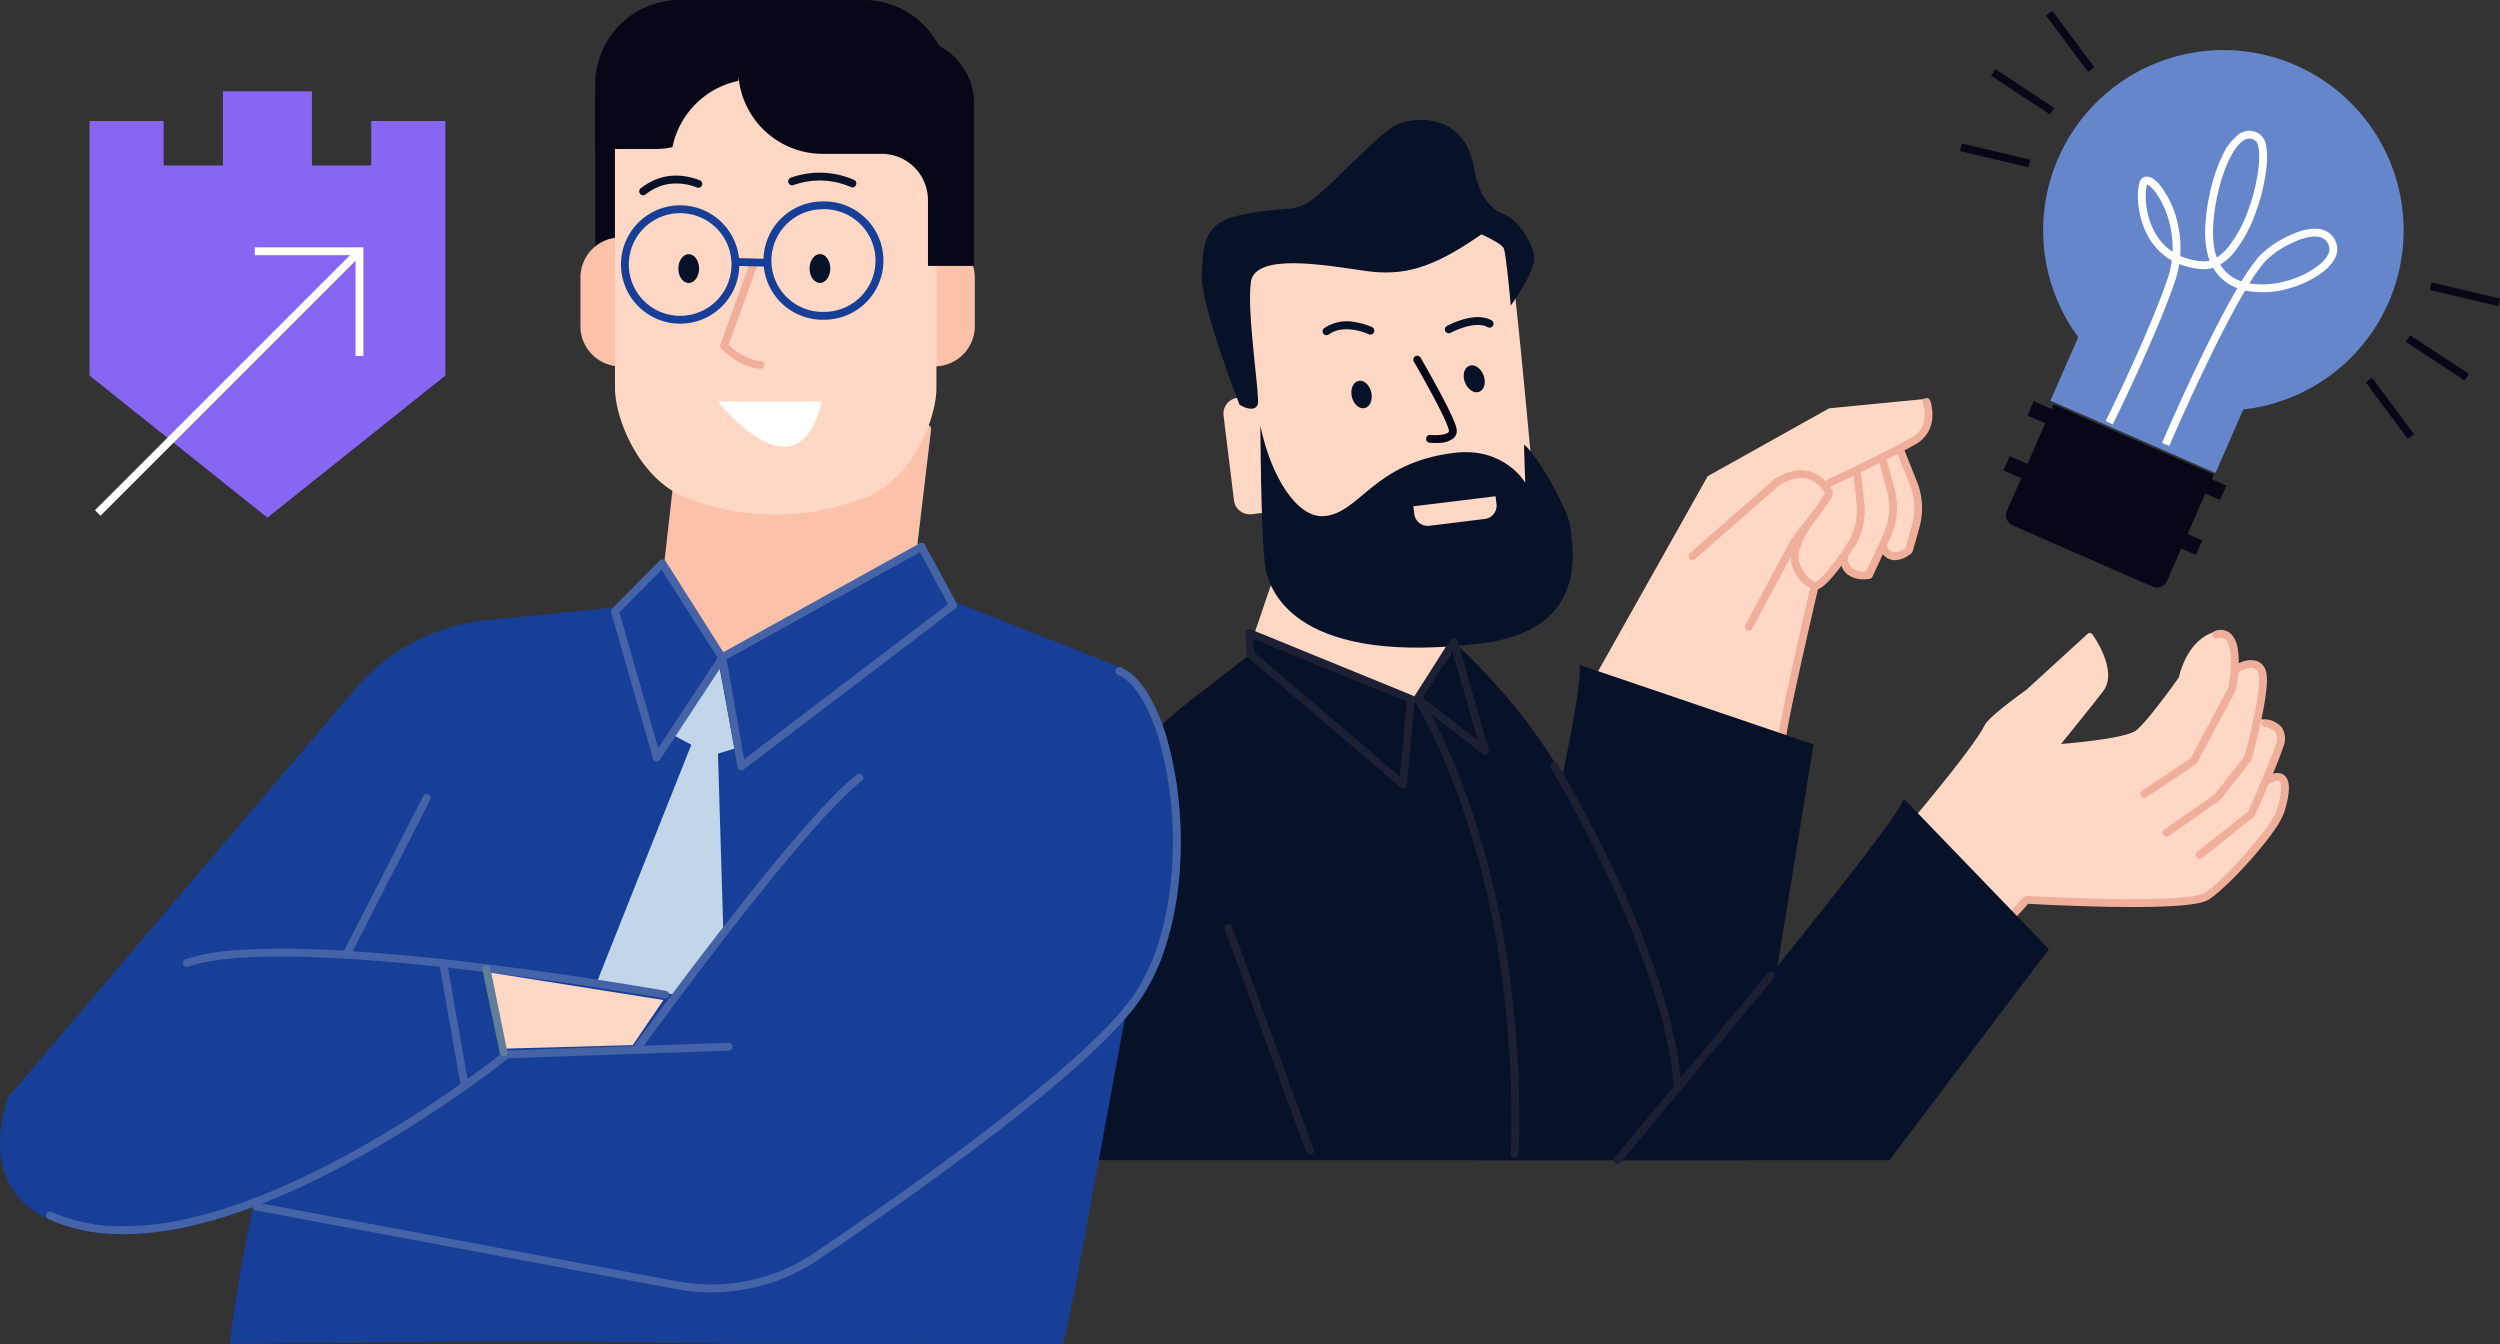 <svg xmlns="http://www.w3.org/2000/svg" width="638.1" height="343.07" viewBox="0 0 638.1 343.07"><rect x="0" y="0" width="638.1" height="343.07" fill="#333333" stroke="none"/><g transform="translate(65.075 -246.867)"><g transform="translate(-2294.344 -361.367)"><path d="M2726.766,745.631a3.167,3.167,0,0,0-3.044-.182c1.111-2.678,2.165-5.339,2.8-7.23a5.153,5.153,0,0,0-.287-4.681c-1.129-1.663-4.373-2.227-5.3-2.353,1.051-5.019,1.857-10.379,1.068-12.436a3.571,3.571,0,0,0-2.222-2.238,6.644,6.644,0,0,0-4.636.728c.062-2.977-.319-6.182-1.96-7.694a3.731,3.731,0,0,0-3.757-.707c-7.019,1.97-9.073,10.3-9.367,11.677-.9,1.278-7.839,11.027-10.868,13.516-2.155,1.772-12.671,2.976-19.237,3.515,2.463-3.034,7.98-9.858,10.747-13.464,3.966-5.169-2.476-14.149-2.752-14.528a.8.8,0,0,0-.575-.33.769.769,0,0,0-.629.206l-15.625,14.289c-.983.7-9.63,6.861-10.72,9.146-2.33,4.878-15.931,21.121-16.07,21.287l-9.07,10.872a.814.814,0,0,0-.088.911l17.268,31.585a.812.812,0,0,0,.616.416.663.663,0,0,0,.1.007.813.813,0,0,0,.6-.266l17.76-19.537c5.7.33,41,2.216,46.052-1.051,5.016-3.245,17.637-16.964,19.259-22.373C2728.332,749.691,2728.314,746.8,2726.766,745.631Z" transform="translate(85.361 60.585)" fill="#ffd8c5"></path><path d="M2664.864,672.733a.811.811,0,0,0-.843-.531l-24.627,2.4a.814.814,0,0,0-.317.1l-30.637,17.119a.814.814,0,0,0-.31.31L2579.6,742.892a.813.813,0,0,0,.467,1.174l47.025,14.754a.881.881,0,0,0,.243.036.81.81,0,0,0,.807-.721c.544-4.9,7.046-33.027,8.08-37.478.94-.247,2.663-1.486,6.248-6.325a4.524,4.524,0,0,0,1.378,2.388,6.461,6.461,0,0,0,4.244,1.351,9.084,9.084,0,0,0,1.441-.11.815.815,0,0,0,.591-.46l2.792-6.046a3.708,3.708,0,0,0,2.4,1.663,3.8,3.8,0,0,0,.69.063,7.352,7.352,0,0,0,4.123-1.712.818.818,0,0,0,.253-.4l1.7-6.023a18.282,18.282,0,0,0-.619-11.7l-3.211-8.024c-.008-.024-.028-.039-.039-.062,1.152-.607,2.187-1.168,3-1.637C2667.425,680.021,2664.889,672.806,2664.864,672.733Z" transform="translate(56.906 37.837)" fill="#ffd8c5"></path><path d="M2600.317,711.276s22.578,20.19,31.388,41.815,10.411,90.5,10.411,90.5H2488.343l6.6-50.578a101.264,101.264,0,0,1,38.582-67.1l14.887-11.479.2-5.5,42.649,17.419Z" transform="translate(0 60.775)" fill="#071229"></path><g transform="translate(2740.385 621.046)"><path d="M2.847,0H41.768a2.847,2.847,0,0,1,2.847,2.847V32.505a0,0,0,0,1,0,0H0a0,0,0,0,1,0,0V2.847A2.847,2.847,0,0,1,2.847,0Z" transform="matrix(-0.916, -0.401, 0.401, -0.916, 40.866, 138.061)" fill="#080717"></path><path d="M2653.761,644.965a46,46,0,1,1,47.232,64.141l-7.1,16.216-42.133-18.459,7.1-16.215A45.952,45.952,0,0,1,2653.761,644.965Z" transform="translate(-2639.526 -617.413)" fill="#6686cc"></path><path d="M48.353,23.367-.8,1.832.8-1.832,49.958,19.7Z" transform="translate(1.041 105.435)" fill="#080717"></path><path d="M48.353,23.367-.8,1.832.8-1.832,49.958,19.7Z" transform="translate(7.181 91.422)" fill="#080717"></path><path d="M2675.6,710.155l-1.839-.787c.041-.094,4.1-9.557,9.139-20.084q5.807-12.124,10.094-19.412a11.865,11.865,0,0,1-6.2-5.207,7.336,7.336,0,0,1-2.8.342,19.36,19.36,0,0,1-5.836-1.3,26.022,26.022,0,0,1-1.139,4.576c-5.188,14.921-15.733,36.151-15.839,36.364l-1.791-.891c.105-.212,10.595-21.33,15.74-36.129a24.168,24.168,0,0,0,1.139-4.825l-.181-.1a15.609,15.609,0,0,1-5.035-4.7c-3.593-5.222-3.928-12.1-3.023-15.107a1.941,1.941,0,0,1,1.44-1.463c1.018-.225,2.237.421,3.523,1.867a23.815,23.815,0,0,1,4.74,9.956,27.864,27.864,0,0,1,.664,8.387,17.024,17.024,0,0,0,5.746,1.375,5.324,5.324,0,0,0,1.775-.173q-.246-.629-.439-1.3a24.761,24.761,0,0,1-.639-7.811,50.884,50.884,0,0,1,1.365-9.133,42.642,42.642,0,0,1,2.894-8.386,14.277,14.277,0,0,1,4.177-5.573,4.856,4.856,0,0,1,2.7-.953h.082a4.641,4.641,0,0,1,2.754.968,4.7,4.7,0,0,1,1.572,3.157,19.346,19.346,0,0,1,.083,4.719,48.8,48.8,0,0,1-2.793,12.023,34.616,34.616,0,0,1-5.5,10.15,14.132,14.132,0,0,1-3.549,3.136,9.882,9.882,0,0,0,5.423,4.291,48.716,48.716,0,0,1,4.5-6.39,25.3,25.3,0,0,1,6.85-4.893c4.54-2.3,7.4-2.35,9.008-1.985a5.159,5.159,0,0,1,3.941,3.92c.585,2.107-.52,4.458-3.109,6.621a25.179,25.179,0,0,1-9,4.5,23.212,23.212,0,0,1-11.258.571c-3.464,5.84-7.249,13.377-10.268,19.68C2679.675,700.637,2675.635,710.061,2675.6,710.155Zm20.473-41.5a21.747,21.747,0,0,0,9.614-.681,23.122,23.122,0,0,0,8.259-4.11,8.6,8.6,0,0,0,2.135-2.475,2.821,2.821,0,0,0,.329-2.075,3.185,3.185,0,0,0-2.458-2.505c-1.812-.413-4.533.233-7.659,1.819a23.231,23.231,0,0,0-6.249,4.427A44.686,44.686,0,0,0,2696.068,668.654Zm-.021-36.969a2.843,2.843,0,0,0-1.63.59c-2.366,1.655-4.77,6.556-6.274,12.789-1.5,6.21-1.784,12.311-.747,15.923q.155.539.346,1.043a12.349,12.349,0,0,0,2.888-2.614,32.642,32.642,0,0,0,5.158-9.555,46.718,46.718,0,0,0,2.678-11.505c.325-3.807-.249-5.659-.839-6.089A2.669,2.669,0,0,0,2696.047,631.685ZM2669.963,643.4c-.007.019-.015.041-.023.068-.686,2.278-.581,8.546,2.756,13.4a13.657,13.657,0,0,0,3.756,3.712,25.726,25.726,0,0,0-.459-5.879,23.839,23.839,0,0,0-3.755-9.142C2671.076,643.953,2670.253,643.485,2669.963,643.4Z" transform="translate(-2633.043 -609.129)" fill="#fff"></path></g><g transform="translate(2536.013 638.807)"><path d="M2577.968,750.207v3.781l-8.643,12.423-41.59-17.284,5.4-15.844-9.724-69.68s-3.78-11.523,11.883-13.324,54.736-7.741,56.717-3.6,8.462,81.383,8.823,84.623S2585.531,748.047,2577.968,750.207Z" transform="translate(-2514.368 -617.8)" fill="#ffd8c5"></path><path d="M2534.712,701.175l-6.388.785a4.082,4.082,0,0,1-4.548-3.556l-2.649-21.607a4.082,4.082,0,0,1,3.554-4.548l4.619-.565" transform="translate(-2515.566 -601.291)" fill="#ffd8c5"></path><path d="M2570.522,666.771s5.357-7.347,6-11.521c.324-2.117-2.616-9.61-8.084-11.96s-9.041,3.7-9.041,3.7,8.706,3.538,9.34,5.188S2570.522,666.771,2570.522,666.771Z" transform="translate(-2491.656 -619.357)" fill="#071229"></path><path d="M2527.332,701.084s-9.931-25.323-9.633-33.128.467-13.22,9.421-15.181c13.4-2.935,13.932.016,20-5.043s16.651-16.758,20.606-18.28c6.585-2.534,17.509-1.5,19.536,11.632,1.5,9.691,7.731,11.351,7.615,11.732-.382,1.254-2.727,2.67-6.764,5.425-11.568,7.893-18.824,10.077-28.607,8.687s-28.1-4.753-29.269,2.727,2.363,29.489,1.75,31.291S2529.136,702.157,2527.332,701.084Z" transform="translate(-2517.692 -628.347)" fill="#071229"></path><path d="M2526.9,676.448s.085,26.528,1.179,35.457c.989,8.076,9.58,25.658,55.189,20.063,27-3.312,23.571-23.034,22.771-29.551-.608-4.962-8.614-18.7-11.815-21.2-.1-.08.281,9.718.281,9.718s-5.286-9.184-18.124-7.61c-20.705,2.539-23.919,15.234-33.074,16.141C2536.267,700.166,2529.588,689.356,2526.9,676.448Z" transform="translate(-2511.944 -598.317)" fill="#071229"></path><path d="M2555,695.042l14.172-1.738a3.428,3.428,0,0,0,2.983-3.819l-.243-1.983-20.975,2.573.244,1.983A3.428,3.428,0,0,0,2555,695.042Z" transform="translate(-2496.933 -591.416)" fill="#ffd8c5"></path><g transform="translate(31.835 51.369)"><path d="M2556.5,663.1a1,1,0,0,1-.483-1.876,22.111,22.111,0,0,1,3.946-1.608c3.075-.915,5.575-.862,7.429.158a1,1,0,1,1-.964,1.752c-1.7-.932-4.122-.517-5.861,0a20.447,20.447,0,0,0-3.588,1.455A1,1,0,0,1,2556.5,663.1Z" transform="translate(-2525.296 -659.972)" fill="#071229"></path><path d="M2537.291,663.161a1,1,0,0,1-.588-1.81,10.489,10.489,0,0,1,8.072-1.493,17.258,17.258,0,0,1,4.155,1.252,1,1,0,0,1-.861,1.805c-.114-.053-6.185-2.852-10.192.055A1,1,0,0,1,2537.291,663.161Z" transform="translate(-2537.29 -659.549)" fill="#071229"></path><path d="M2559.162,671.28c.7,1.837,2.332,2.922,3.645,2.422s1.811-2.4,1.111-4.233-2.333-2.924-3.645-2.424S2558.462,669.442,2559.162,671.28Z" transform="translate(-2523.833 -655.632)" fill="#071229"></path><path d="M2541.317,673.438c.441,1.918,1.907,3.218,3.276,2.9s2.123-2.123,1.684-4.041-1.907-3.216-3.276-2.9S2540.879,671.521,2541.317,673.438Z" transform="translate(-2534.854 -654.116)" fill="#071229"></path><path d="M2556.179,687.3c-.8,0-1.379-.057-1.412-.06a1,1,0,0,1,.1-2c.033,0,.067,0,.1.005,1.441.143,3.8.035,4.514-.651a.477.477,0,0,0,.161-.415c-.018-.345-.394-2.058-4.48-9.633-2.223-4.121-4.459-7.965-4.482-8a1,1,0,0,1,1.729-1.006c.022.039,2.273,3.906,4.511,8.056,4.141,7.676,4.677,9.659,4.719,10.482a2.466,2.466,0,0,1-.779,1.967,5.971,5.971,0,0,1-3.8,1.229C2556.749,687.3,2556.451,687.3,2556.179,687.3Z" transform="translate(-2528.391 -656.178)" fill="#080717"></path></g></g><g transform="translate(2661.238 710.848)"><path d="M2616.235,694.422a1,1,0,0,1-.427-1.9c.159-.075,15.944-7.527,21.55-10.772a6.288,6.288,0,0,0,3.294-5.384,9.34,9.34,0,0,0-.429-3.321,1,1,0,1,1,1.879-.683,11.361,11.361,0,0,1,.547,4.113,8.284,8.284,0,0,1-4.289,7.006c-5.679,3.287-21.048,10.543-21.7,10.85A1,1,0,0,1,2616.235,694.422Z" transform="translate(-2581.394 -672.699)" fill="#f0af9b"></path><path d="M2609.2,723.991a1,1,0,0,1-.881-1.471l11.713-21.925a1,1,0,0,1,.1-.153c.021-.026,2.072-2.6,4.155-5.352a48.851,48.851,0,0,0,4.281-6.172,7.278,7.278,0,0,0-4.568-3.729c-3.286-.752-6.6,1.395-6.976,1.649l-21.581,18.884a1,1,0,1,1-1.317-1.505l21.624-18.922c.025-.022.051-.042.077-.061.171-.122,4.247-2.987,8.6-2a9.35,9.35,0,0,1,6.069,5.033c.354.641.094,1.353-1.211,3.312-.714,1.071-1.74,2.5-3.048,4.24-2.023,2.692-4.117,5.331-4.488,5.8l-11.67,21.844A1,1,0,0,1,2609.2,723.991Z" transform="translate(-2594.785 -665.625)" fill="#f0af9b"></path><path d="M2616.164,713.643a1.714,1.714,0,0,1-.374-.041,7.777,7.777,0,0,1-4.422-3.636,8.647,8.647,0,0,1-1.452-5.928,22.342,22.342,0,0,1,2.846-6.668,1,1,0,0,1,1.684,1.078h0a20.677,20.677,0,0,0-2.563,5.947c-.5,2.783,2.156,6.721,4.295,7.243.141-.033.98-.327,3.156-2.922,1.3-1.556,2.857-3.651,4.613-6.227a16.3,16.3,0,0,0,2.707-10.941l-.832-7.649a1,1,0,1,1,1.988-.216l.832,7.649a18.3,18.3,0,0,1-3.043,12.284,79.525,79.525,0,0,1-4.978,6.674C2618.643,712.608,2617.275,713.643,2616.164,713.643Z" transform="translate(-2584.772 -665.773)" fill="#f0af9b"></path><path d="M2623.66,712.174a6.66,6.66,0,0,1-4.376-1.4,5.378,5.378,0,0,1-1.643-4.555,1,1,0,0,1,1-.95h.051a1,1,0,0,1,.949,1.049,3.456,3.456,0,0,0,.965,2.952,5.259,5.259,0,0,0,3.671.875l4.342-9.407a16.419,16.419,0,0,0,.955-11.093l-1.986-7.448a1,1,0,0,1,1.933-.515l1.986,7.448a18.424,18.424,0,0,1-1.072,12.447l-4.577,9.916a1,1,0,0,1-.729.565A8.865,8.865,0,0,1,2623.66,712.174Z" transform="translate(-2579.898 -666.927)" fill="#f0af9b"></path><path d="M2627.652,708.211a4.034,4.034,0,0,1-.74-.067,4.093,4.093,0,0,1-2.869-2.277,1,1,0,0,1,1.761-.948,2.165,2.165,0,0,0,1.474,1.258,4.653,4.653,0,0,0,3.078-1.066l1.612-5.712a16.469,16.469,0,0,0-.558-10.537l-3.21-8.026a1,1,0,0,1,1.857-.743l3.21,8.026a18.386,18.386,0,0,1,.626,11.823l-1.7,6.023a1,1,0,0,1-.312.488,8.892,8.892,0,0,1-1.506,1A5.892,5.892,0,0,1,2627.652,708.211Z" transform="translate(-2575.968 -667.85)" fill="#f0af9b"></path><path d="M2608.945,740.724a1.019,1.019,0,0,1-.112-.006,1,1,0,0,1-.883-1.1c.6-5.4,7.944-36.955,8.257-38.3a1,1,0,1,1,1.948.454c-.076.327-7.629,32.777-8.217,38.063A1,1,0,0,1,2608.945,740.724Z" transform="translate(-2585.945 -654.691)" fill="#f0af9b"></path></g><g transform="translate(2729.78 611.594)"><g transform="translate(8.239 15.129)"><path d="M14.464,10.708-.549.836.549-.836,15.563,9.037Z" fill="#080717"></path></g><g transform="translate(0 34.231)"><path d="M17.254,5.115-.231.973.231-.973,17.715,3.169Z" fill="#080717"></path></g><g transform="translate(22.512)"><path d="M9.927,15.006-.8.6.8-.6,11.531,13.812Z" fill="#080717"></path></g></g><g transform="translate(2833.898 681.272)"><g transform="translate(9.989 13.371)"><path d="M14.464,10.708-.549.836.549-.836,15.563,9.037Z" fill="#080717"></path></g><g transform="translate(15.756)"><path d="M17.254,5.115-.231.973.231-.973,17.715,3.169Z" fill="#080717"></path></g><g transform="translate(0 23.965)"><path d="M9.927,15.006-.8.6.8-.6,11.531,13.812Z" fill="#080717"></path></g></g><g transform="translate(2728.513 770.03)"><path d="M2665.789,750.966a1,1,0,0,1-.556-1.832l12.405-8.271,9.649-18.063a42.08,42.08,0,0,0,.591-5.323c.2-4.754-.758-6.371-1.345-6.911a1.932,1.932,0,0,0-2.04-.294,1,1,0,1,1-.541-1.926,3.912,3.912,0,0,1,3.936.749,6.643,6.643,0,0,1,1.762,3.835,22.191,22.191,0,0,1,.225,4.655,43.048,43.048,0,0,1-.652,5.741,1,1,0,0,1-.1.28l-9.84,18.421a1,1,0,0,1-.327.361l-12.614,8.411A1,1,0,0,1,2665.789,750.966Z" transform="translate(-2617.732 -709.134)" fill="#f0af9b"></path><path d="M2669.3,757.922a1,1,0,0,1-.573-1.82l12.793-8.927,7.592-9.635c.251-.919,1.354-5,2.3-9.407,1.907-8.879,1.532-11.35,1.282-12a1.716,1.716,0,0,0-1.089-1.165c-1.314-.43-3.364.609-4.043,1.046a1,1,0,0,1-1.085-1.68,11.138,11.138,0,0,1,1.854-.924,5.822,5.822,0,0,1,3.891-.345,3.752,3.752,0,0,1,2.34,2.35c.412,1.074.454,2.852.13,5.6-.24,2.036-.686,4.577-1.325,7.55-1.083,5.039-2.366,9.661-2.379,9.707a1,1,0,0,1-.178.35l-7.808,9.91a1,1,0,0,1-.213.2l-12.915,9.012A1,1,0,0,1,2669.3,757.922Z" transform="translate(-2615.539 -706.179)" fill="#f0af9b"></path><path d="M2674.479,757.816a1,1,0,0,1-.623-1.783l13.025-10.361c.742-1.66,5.439-12.208,7.071-17.1a3.483,3.483,0,0,0-.068-3.091,3.873,3.873,0,0,0-2.641-1.3,1,1,0,1,1,.11-2,5.847,5.847,0,0,1,4.185,2.173,5.325,5.325,0,0,1,.311,4.848c-1.8,5.392-7.022,17.021-7.244,17.513a1,1,0,0,1-.289.372L2675.1,757.6A1,1,0,0,1,2674.479,757.816Z" transform="translate(-2612.307 -700.367)" fill="#f0af9b"></path><path d="M2636.2,783.783a1,1,0,0,1-.74-1.673l18.021-19.821a1,1,0,0,1,.8-.326c.1.006,10.32.6,21.026.787,6.275.108,11.484.057,15.483-.154,6.36-.335,8.269-1.006,8.84-1.376,5.039-3.26,17.136-16.8,18.508-21.373,1.759-5.863.795-6.956.584-7.116-.447-.339-1.6.127-2.093.439a1,1,0,1,1-1.074-1.687c.269-.171,2.674-1.633,4.373-.347,1.618,1.225,1.658,4.175.125,9.286a20.746,20.746,0,0,1-3,5.332c-1.408,1.978-3.242,4.264-5.3,6.611-4.191,4.776-8.521,8.911-11.031,10.535-.849.55-2.792,1.324-9.824,1.694-4.046.213-9.3.266-15.626.156-9.428-.163-18.477-.643-20.625-.763l-17.7,19.469A1,1,0,0,1,2636.2,783.783Z" transform="translate(-2636.203 -695.1)" fill="#f0af9b"></path></g><path d="M20.824,57.865a1,1,0,0,1-.939-.656L-.939.344a1,1,0,0,1,.6-1.283,1,1,0,0,1,1.283.6L21.763,56.521a1,1,0,0,1-.939,1.344Z" transform="translate(2542.804 845.1)" fill="#1d1f33"></path><path d="M2655.78,734.888l37.265,38.644-40.723,53.86h-69.163S2660.1,734.888,2655.78,734.888Z" transform="translate(59.195 76.974)" fill="#071229"></path><path d="M2586.993,713.932l60.068,20.424-17.3,106.12H2560.6S2591.316,713.932,2586.993,713.932Z" transform="translate(45.112 63.891)" fill="#071229"></path><path d="M2525.147,707.992a1,1,0,0,1,.378.074l41.231,16.842a1,1,0,0,1,.618,1.015l-1.963,21.818a1,1,0,0,1-1.645.671l-38.985-33.245a1,1,0,0,1-.35-.709l-.284-5.414a1,1,0,0,1,1-1.052Zm40.169,18.488-39.088-15.966.179,3.411,37.186,31.711Z" transform="translate(22.978 60.807)" fill="#1d1f33"></path><path d="M2560.827,709.378a1,1,0,0,1,.961.724l7.986,27.834A1,1,0,0,1,2568.2,739l-17.219-13.335a1,1,0,0,1-.231-1.328l9.233-14.5A1,1,0,0,1,2560.827,709.378Zm6.182,26.172-6.531-22.763-7.551,11.857Z" transform="translate(39.489 61.673)" fill="#1d1f33"></path><path d="M2576.4,836.52h-.033a1,1,0,0,1-.967-1.032,268.91,268.91,0,0,0-2.842-49.336,226.623,226.623,0,0,0-8.582-36.274,172.8,172.8,0,0,0-9.032-22.38,83.367,83.367,0,0,0-4.187-7.647,1,1,0,0,1,1.676-1.092,83.037,83.037,0,0,1,4.272,7.787,174.626,174.626,0,0,1,9.143,22.622,228.517,228.517,0,0,1,8.678,36.618,270.894,270.894,0,0,1,2.873,49.766A1,1,0,0,1,2576.4,836.52Z" transform="translate(39.488 67.246)" fill="#1d1f33"></path><path d="M2604.863,811.407a1,1,0,0,1-1-.927c-.554-7.517-2.533-16.417-5.882-26.454a245.91,245.91,0,0,0-10.611-26.146c-7.42-15.841-14.636-27.78-14.708-27.9a1,1,0,0,1,1.71-1.037c.073.12,7.335,12.134,14.8,28.068a247.958,247.958,0,0,1,10.7,26.369c3.4,10.2,5.416,19.266,5.983,26.951a1,1,0,0,1-.924,1.071Z" transform="translate(52.47 74.338)" fill="#1d1f33"></path><path d="M0,48.254a1,1,0,0,1-.638-.231,1,1,0,0,1-.13-1.408L38.475-.639a1,1,0,0,1,1.408-.13,1,1,0,0,1,.13,1.408L.769,47.892A1,1,0,0,1,0,48.254Z" transform="translate(2642.116 857.114)" fill="#1d1f33"></path></g><g transform="translate(-3832.223 -372.887)"><path d="M4065.327,756.846c-2.852-10.465-7.14-17.379-12.078-19.465l-.016,0,0,0-42.093-16.711-7.93-14.588a.972.972,0,0,0-1.326-.386l-.587.325,3.508-29.476a.974.974,0,0,0-.672-1.042.984.984,0,0,0-1.15.464c-16.89,31.082-62.489,15.893-62.948,15.735a.993.993,0,0,0-.838.1.978.978,0,0,0-.446.715l-1.955,17.344L3926.1,721.8l-34.7,3.471a50.525,50.525,0,0,0-33.623,17.624L3769.419,846.78a.963.963,0,0,0-.158.261c-.092.222-8.922,22.3,10.21,31.051a46.075,46.075,0,0,0,19.346,3.891q14.423,0,32.826-6.91l-2.988,15.529c-.1.506-3.182,19.241-2.686,19.367.656.169,69.788-1.358,125.814-.072q3.237.073,6.365.072c52.278,0,79.953.158,80.266,0,.273-.134,3.375-15.449,3.432-15.749l12.307-66.709a1.017,1.017,0,0,0,0-.368q1.719-1.957,3.065-3.761C4069.82,806.431,4070.837,777.078,4065.327,756.846Z" transform="translate(0 52.784)" fill="#183f97"></path><path d="M3921.3,706.076a.972.972,0,0,0-1.326-.386l-.587.325,3.508-29.476a.973.973,0,0,0-.672-1.042.984.984,0,0,0-1.15.464c-16.89,31.082-62.489,15.893-62.948,15.735a.993.993,0,0,0-.838.1.977.977,0,0,0-.446.715l-1.955,17.344-1.307,1.461c7.944,11.547,16.024,23.4,16.024,23.4l51.781-28.488Z" transform="translate(81.906 52.784)" fill="#fbc2a9"></path><g transform="translate(3779.876 619.754)"><path d="M3797.8,639.294H3778.88v64.972l45.412,36.269,45.412-36.269V639.294h-18.922v11.353h-15.137V631.725h-22.706v18.922H3797.8Z" transform="translate(-3768.759 -608.409)" fill="#8866f4"></path><path d="M3876.531,707.046l3.886,21.049-4.209,1.3,1.4,46.525-12.414,15-19.754-3.562,23.964-60.234-4.21-2.262Z" transform="translate(-3705.68 -537.032)" fill="#c1d6e8"></path><path d="M3887.395,619.754a21.5,21.5,0,0,0-18.075,9.754h-7.433a16.748,16.748,0,0,0-16.748,16.756v41.37h11.783V670.806a11.792,11.792,0,0,1,11.785-11.781h3.183A21.606,21.606,0,0,0,3893.5,637.4v-17.65Z" transform="translate(-3705.969 -619.754)" fill="#080717"></path><path d="M3864.6,673.546a10.249,10.249,0,0,1-10.283,10.241h-.853a10.243,10.243,0,0,1-10.249-10.241V661.1a10.257,10.257,0,0,1,10.249-10.235h.853a10.291,10.291,0,0,1,9.411,6.1" transform="translate(-3707.792 -590.273)" fill="#fbc2a9"></path><path d="M3862.117,636.175V619.754H3897.6a21.6,21.6,0,0,1,21.615,21.58v16.448H3883.71A21.6,21.6,0,0,1,3862.117,636.175Z" transform="translate(-3689.879 -619.754)" fill="#080717"></path><path d="M3883.922,661.1a10.224,10.224,0,0,1,10.24-10.235h.86a10.262,10.262,0,0,1,10.27,10.235v12.447a10.279,10.279,0,0,1-10.27,10.241h-.86a10.268,10.268,0,0,1-9.39-6.084" transform="translate(-3669.215 -590.273)" fill="#fbc2a9"></path><path d="M3929.785,714.037c-.027,8.57-6.6,23.146-17.475,27.725a62.651,62.651,0,0,1-47.09,0c-10.906-4.579-17.411-19.149-17.48-27.725V640.862c-.043-8.65,8.586-15.918,19.219-16.123h43.619c10.646.2,19.29,7.473,19.207,16.123Z" transform="translate(-3703.503 -615.03)" fill="#ffd8c5"></path><path d="M3881.834,619.754a21.59,21.59,0,0,1,18.109,9.754h7.42a16.749,16.749,0,0,1,16.734,16.756v41.37h-11.777V670.806a11.792,11.792,0,0,0-11.792-11.781h-15.051a21.572,21.572,0,0,1-21.586-21.621v-17.65Z" transform="translate(-3688.197 -619.754)" fill="#080717"></path><path d="M3881.665,640.413a23.537,23.537,0,0,0,.389-4.238V619.754h-15.273a21.6,21.6,0,0,0-21.643,21.58v16.448h15.308a20.681,20.681,0,0,0,4.433-.466A21.691,21.691,0,0,1,3881.665,640.413Z" transform="translate(-3705.969 -619.754)" fill="#080717"></path><path d="M3887.667,672.372h-26.41S3881.573,698.276,3887.667,672.372Z" transform="translate(-3690.694 -569.891)" fill="#fff"></path><path d="M3886.341,645.642a1,1,0,0,1-.4-.085,19.882,19.882,0,0,0-14.641-.5,1,1,0,1,1-.68-1.881,21.9,21.9,0,0,1,16.128.547,1,1,0,0,1-.4,1.915Z" transform="translate(-3681.502 -597.817)" fill="#071229"></path><path d="M3851.435,647.3a1,1,0,0,1-.615-1.789c4.435-3.448,9.5-4.14,15.067-2.054a1,1,0,0,1-.7,1.873,14.071,14.071,0,0,0-7.519-.858,12.97,12.97,0,0,0-5.618,2.617A1,1,0,0,1,3851.435,647.3Z" transform="translate(-3700.003 -597.459)" fill="#071229"></path><ellipse cx="2.649" cy="3.681" rx="2.649" ry="3.681" transform="translate(193.902 64.854)" fill="#071229"></ellipse><ellipse cx="2.649" cy="3.681" rx="2.649" ry="3.681" transform="translate(160.412 64.874)" fill="#071229"></ellipse><path d="M14.1-1A15.1,15.1,0,0,1,24.781,24.781,15.1,15.1,0,0,1,3.423,3.423,15,15,0,0,1,14.1-1Zm0,28.2A13.1,13.1,0,0,0,23.367,4.837,13.1,13.1,0,1,0,4.837,23.367,13.016,13.016,0,0,0,14.1,27.2Z" transform="translate(146.773 53.408)" fill="#183f97"></path><path d="M3871.254,681.217c-.027,0-.055,0-.082,0-5.52-.45-9.7-4.969-9.876-5.161a1,1,0,0,1-.2-1.013l7.63-21.161a1,1,0,0,1,1.881.678l-7.415,20.564c1.113,1.058,4.327,3.788,8.143,4.1a1,1,0,0,1-.08,2Z" transform="translate(-3689.958 -587.094)" fill="#f0af9b"></path><path d="M3881.932,645.663a15.1,15.1,0,0,1,.405,30.2c-.139,0-.28.006-.419.006a15.1,15.1,0,0,1-.405-30.2C3881.652,645.665,3881.793,645.663,3881.932,645.663Zm-.014,28.2c.121,0,.243,0,.364-.005a13.1,13.1,0,0,0-.35-26.2c-.121,0-.243,0-.364.005a13.1,13.1,0,0,0,.35,26.2Z" transform="translate(-3684.473 -594.254)" fill="#183f97"></path><path d="M6.662,1.17H6.636L-.026,1A1,1,0,0,1-1-.026,1,1,0,0,1,.026-1l6.662.17a1,1,0,0,1-.025,2Z" transform="translate(175.913 66.883)" fill="#183f97"></path><path d="M3866.664,748.44a1,1,0,0,1-.985-.828l-4.857-27.85a1,1,0,0,1,.5-1.047l50.842-28.174a1,1,0,0,1,1.363.4l8.1,14.9a1,1,0,0,1-.273,1.273l-54.081,41.127A1,1,0,0,1,3866.664,748.44Zm-3.75-28.32,4.453,25.529,52.09-39.613-7.205-13.257Z" transform="translate(-3690.173 -551.843)" fill="#4564a8"></path><path d="M3861.1,692.412a1,1,0,0,1,.844.464l15.3,24.124a1,1,0,0,1-.009,1.085l-16.723,25.41a1,1,0,0,1-1.8-.275l-10.673-37.311a1,1,0,0,1,.251-.978l12.1-12.223A1,1,0,0,1,3861.1,692.412Zm14.109,25.114-14.281-22.518-10.8,10.915,9.913,34.654Z" transform="translate(-3704.767 -549.615)" fill="#4564a8"></path><path d="M3913.728,756.336a1.007,1.007,0,0,1-.177-.016c-.24-.043-24.335-4.323-51.277-7.44-15.81-1.829-29.489-2.906-40.659-3.2-13.876-.366-23.851.477-29.644,2.5a1,1,0,0,1-.661-1.888,53.2,53.2,0,0,1,12.937-2.308,171.21,171.21,0,0,1,17.426-.307c11.23.3,24.971,1.378,40.841,3.214,27,3.125,51.148,7.414,51.389,7.457a1,1,0,0,1-.175,1.985Z" transform="translate(-3756.667 -501.449)" fill="#4564a8"></path><path d="M3792.475,803.655q-.927,0-1.834-.029a44.985,44.985,0,0,1-17.374-3.822,1,1,0,0,1,.832-1.819,43,43,0,0,0,16.6,3.642,73.748,73.748,0,0,0,18.538-2.019c11.286-2.57,23.987-7.556,37.748-14.82a291.778,291.778,0,0,0,30.069-18.437c7.53-5.243,12.215-9,12.261-9.039a1,1,0,1,1,1.253,1.558c-.047.038-4.77,3.827-12.346,9.1a297.873,297.873,0,0,1-30.277,18.568c-13.92,7.35-26.79,12.4-38.25,15.012A78.045,78.045,0,0,1,3792.475,803.655Z" transform="translate(-3773.683 -488.66)" fill="#4564a8"></path><path d="M0,2.943a1,1,0,0,1-1-.965A1,1,0,0,1-.035.944L55.989-1a1,1,0,0,1,1.034.965A1,1,0,0,1,56.058,1L.035,2.942Z" transform="translate(117.229 267.165)" fill="#4564a8"></path><path d="M5.5,32.412a1,1,0,0,1-.984-.828L-.985.173A1,1,0,0,1-.173-.985,1,1,0,0,1,.985-.173L6.49,31.239A1,1,0,0,1,5.5,32.412Z" transform="translate(100.389 245.792)" fill="#4564a8"></path><path d="M4.429,22.157a1,1,0,0,1-.978-.8L-.979.2A1,1,0,0,1-.2-.979,1,1,0,0,1,.979-.2l4.43,21.157a1,1,0,0,1-.98,1.205Z" transform="translate(111.396 247.411)" fill="#5f7e98"></path><path d="M0,40.832a1,1,0,0,1-.455-.11A1,1,0,0,1-.89,39.376L19.512-.456A1,1,0,0,1,20.857-.89,1,1,0,0,1,21.292.456L.89,40.288A1,1,0,0,1,0,40.832Z" transform="translate(75.778 203.693)" fill="#4564a8"></path><path d="M3916.828,866.259a49.054,49.054,0,0,1-9.034-.842L3800.6,845.352a1,1,0,0,1,.368-1.966l107.193,20.065a46.949,46.949,0,0,0,34.9-7.21c11.61-7.833,28.75-19.7,44.477-31.772,18.241-14,30.427-25.044,36.218-32.833,5.686-7.647,9.311-18.5,10.481-31.4a98.533,98.533,0,0,0-2.69-33.446c-2.649-9.725-6.637-16.345-10.94-18.162a1,1,0,1,1,.778-1.843c2.549,1.076,4.922,3.424,7.054,6.978a50.084,50.084,0,0,1,5.039,12.5,91.278,91.278,0,0,1,2.789,16.265,102.871,102.871,0,0,1-.037,17.887,81.108,81.108,0,0,1-3.429,17.455,51.3,51.3,0,0,1-7.439,14.954c-13.366,17.974-56.6,48.483-81.181,65.069a48.991,48.991,0,0,1-27.35,8.36Z" transform="translate(-3748 -536.402)" fill="#4564a8"></path><path d="M3850.665,791.656a1,1,0,0,1-.81-1.586c.1-.143,10.513-14.524,22.649-30.144,7.131-9.179,13.456-16.986,18.8-23.2,6.71-7.808,11.9-13.137,15.427-15.838a1,1,0,1,1,1.216,1.588c-3.417,2.617-8.505,7.85-15.124,15.552-5.321,6.192-11.624,13.972-18.735,23.124-12.115,15.593-22.508,29.951-22.611,30.094A1,1,0,0,1,3850.665,791.656Z" transform="translate(-3700.73 -523.166)" fill="#4564a8"></path><path d="M3828.26,679.4h-2V653.68h-25.722v-2h27.722Z" transform="translate(-3748.235 -588.552)" fill="#fff"></path><path d="M.707,67.514-.707,66.1,66.1-.707,67.514.707Z" transform="translate(12.219 64.128)" fill="#fff"></path></g><path d="M3875.478,754.2l-7.82,11.5-32.189.89-3.952-19.349Z" transform="translate(60.999 120.804)" fill="#ffd8c5"></path></g></g></svg>